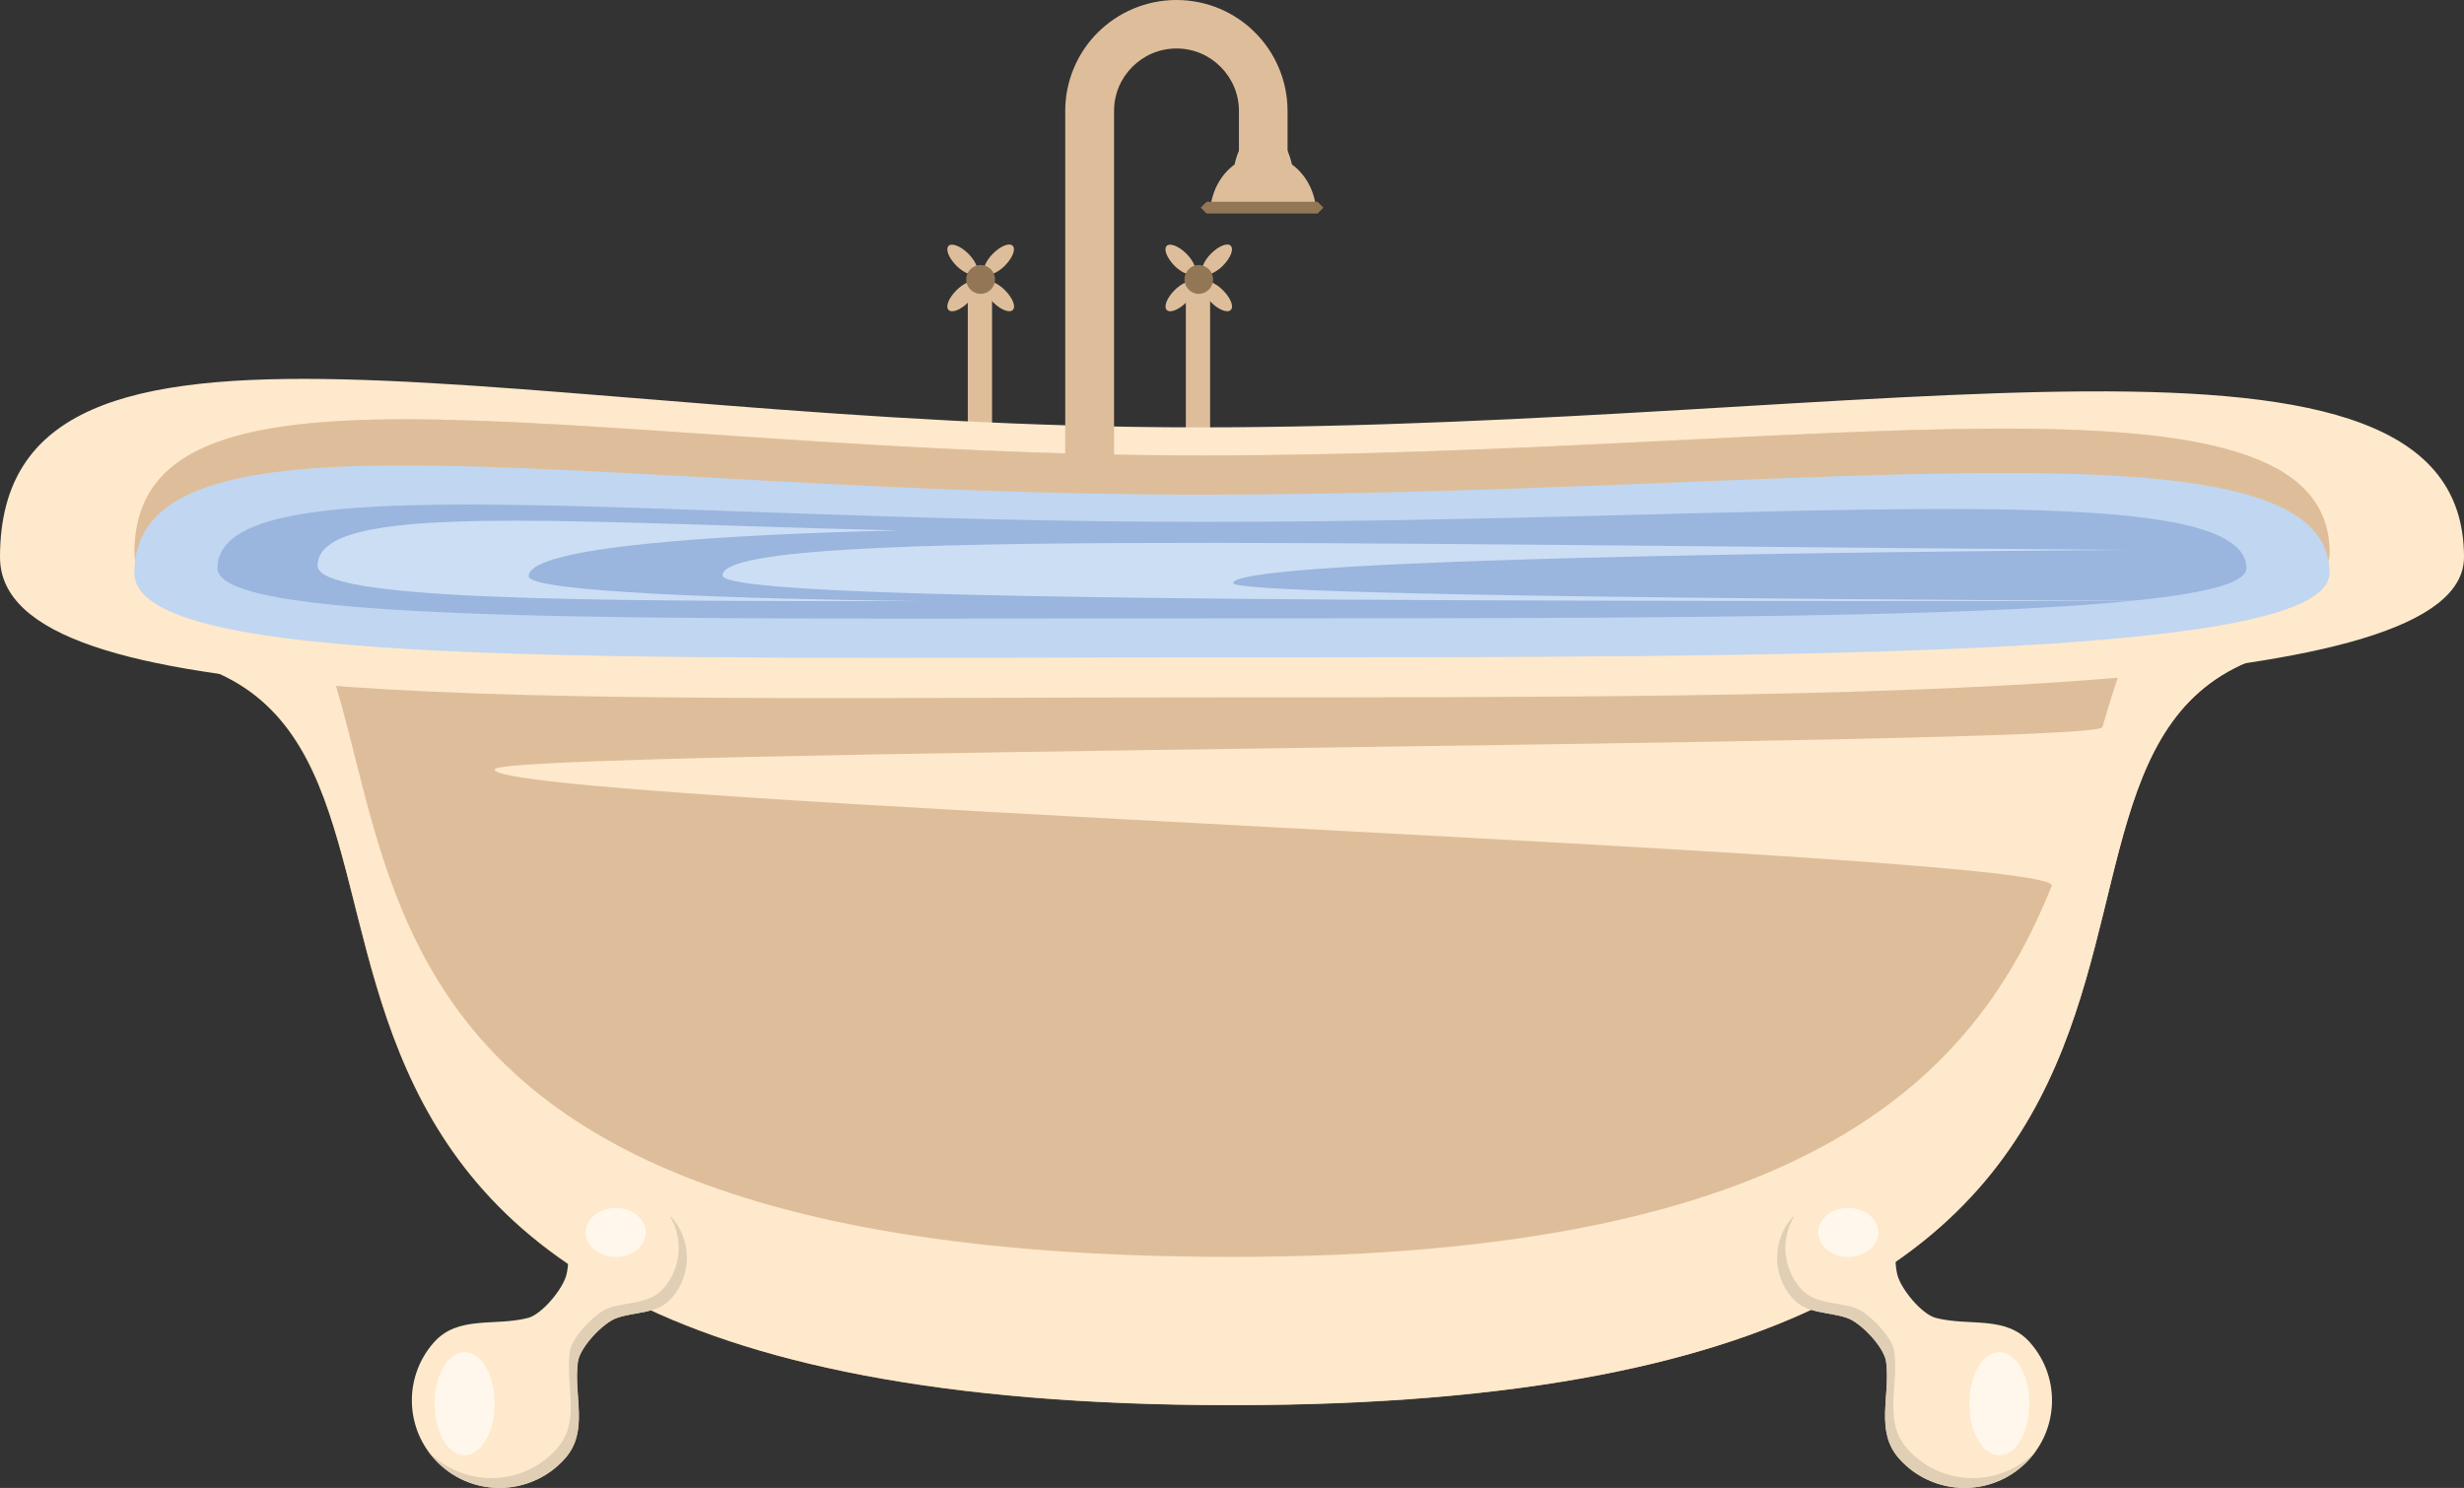 <?xml version="1.0" encoding="UTF-8"?>
<svg id="Layer_2" data-name="Layer 2" xmlns="http://www.w3.org/2000/svg" viewBox="0 0 230.64 139.3">
  <rect x="0" y="0" width="230.64" height="139.3" fill="#333333" stroke="none"/>
  <defs>
    <style>
      .cls-1 {
        fill: #debe9a;
      }

      .cls-2 {
        fill: #c1d6f0;
      }

      .cls-3 {
        fill: #fee9cc;
      }

      .cls-4 {
        fill: #ccdef4;
      }

      .cls-5 {
        fill: #9ab5de;
      }

      .cls-6 {
        fill: #927656;
      }

      .cls-7 {
        fill: #fcd6ad;
      }

      .cls-8 {
        fill: #e0cfb5;
      }

      .cls-9 {
        fill: #fff7eb;
      }
    </style>
  </defs>
  <g id="Capa_2" data-name="Capa 2">
    <polyline class="cls-1" points="92.86 48.76 92.86 26.38 90.59 26.38 90.59 48.76"/>
    <path class="cls-1" d="M94.07,24.87c-.71.7-1.54,1.02-1.85.71-.31-.3.02-1.13.73-1.84.71-.71,1.53-1.04,1.84-.73.32.31-.02,1.14-.72,1.85Z"/>
    <path class="cls-1" d="M90.64,28.3c-.71.71-1.54,1.04-1.85.72-.31-.32.02-1.13.73-1.84.71-.71,1.54-1.03,1.84-.73.32.31,0,1.13-.72,1.85Z"/>
    <path class="cls-1" d="M92.96,28.3c-.71-.72-1.04-1.54-.73-1.85.31-.3,1.14.01,1.85.73.7.71,1.04,1.53.72,1.84-.3.31-1.13-.01-1.84-.72Z"/>
    <path class="cls-1" d="M89.52,24.87c-.71-.71-1.04-1.54-.73-1.85.31-.3,1.13.02,1.85.73.7.71,1.04,1.53.73,1.84-.31.31-1.14-.02-1.85-.71Z"/>
    <path class="cls-6" d="M93.14,26.16c0,.74-.61,1.35-1.35,1.35s-1.35-.61-1.35-1.35.61-1.35,1.35-1.35,1.35.61,1.35,1.35Z"/>
    <polyline class="cls-1" points="113.27 48.76 113.27 26.38 111 26.38 111 48.76"/>
    <path class="cls-1" d="M114.48,24.87c-.71.7-1.54,1.02-1.84.71-.31-.3.02-1.13.72-1.84.71-.71,1.54-1.04,1.84-.73.31.31-.01,1.14-.72,1.85Z"/>
    <path class="cls-1" d="M111.05,28.3c-.71.71-1.54,1.04-1.84.72-.3-.32.02-1.13.72-1.84.71-.71,1.54-1.03,1.85-.73.3.31-.02,1.13-.73,1.85Z"/>
    <path class="cls-1" d="M113.36,28.3c-.7-.72-1.03-1.54-.72-1.85.3-.3,1.13.01,1.84.73.71.71,1.04,1.53.72,1.84-.3.31-1.14-.01-1.84-.72Z"/>
    <path class="cls-1" d="M109.93,24.87c-.7-.71-1.03-1.54-.72-1.85.3-.3,1.13.02,1.84.73.71.71,1.03,1.53.73,1.84-.31.31-1.14-.02-1.85-.71Z"/>
    <path class="cls-6" d="M113.55,26.16c0,.74-.6,1.35-1.34,1.35s-1.34-.61-1.34-1.35.6-1.35,1.34-1.35,1.34.61,1.34,1.35Z"/>
    <path class="cls-1" d="M116.04,44.31h-1.45c-58.92,0-136.45,11.47-100,17.07,36.65,5.62-9.38,70.18,100.72,70.18s63.77-65.39,100.41-71.02c36.46-5.59-40.76-16.23-99.69-16.23Z"/>
    <path class="cls-3" d="M205.66,50.96c-4.66,3.97-6.82,10.12-8.87,17.12-.52,1.79-149.93,2.07-150.48,3.94-.91,3.07,147,7.78,145.74,10.92-7.04,17.53-22.41,34.73-76.72,34.73-97.58,0-72.53-50.71-91.07-66.16-18.92,3.39-26.57,7.25-9.65,9.85,36.65,5.62-9.38,70.18,100.72,70.18s63.77-65.39,100.41-71.02c17.09-2.62,9.2-6.35-10.07-9.57Z"/>
    <path class="cls-3" d="M230.64,52.16c0,13.13-53.89,13.13-117.59,13.13S0,67.05,0,52.16c0-28.18,48.49-12.15,112.18-12.15s118.46-13.03,118.46,12.15Z"/>
    <path class="cls-7" d="M218.05,51.73c0,9.81-48.01,9.81-104.76,9.81s-100.71,1.3-100.71-9.81c0-21.06,43.2-9.09,99.94-9.09s105.53-9.73,105.53,9.09Z"/>
    <path class="cls-1" d="M112.53,51.64c49.68,0,93.28-7.46,103.35,3.32,1.43-.94,2.18-2.01,2.18-3.23,0-18.82-48.79-9.09-105.53-9.09S12.59,30.67,12.59,51.73c0,1.2.52,2.27,1.52,3.2,8.12-12.77,47.9-3.29,98.42-3.29Z"/>
    <path class="cls-2" d="M218.05,53.63c0,7.91-48.01,7.91-104.76,7.91s-100.71,1.05-100.71-7.91c0-16.98,43.2-7.32,99.94-7.32s105.53-7.85,105.53,7.32Z"/>
    <path class="cls-5" d="M210.27,53.2c0,4.69-44.38,4.69-96.82,4.69s-93.09.63-93.09-4.69c0-10.07,39.94-4.34,92.37-4.34s97.54-4.66,97.54,4.34Z"/>
    <path class="cls-4" d="M49.49,53.94c0-2.77,17.88-3.89,34.63-4.28-31.9-.74-54.39-2.72-54.39,3.3,0,3.21,23.52,3.34,56.25,3.32-17.32-.23-36.49-.85-36.49-2.34Z"/>
    <path class="cls-4" d="M115.43,54.59c0-2,43.25-2.82,83.77-3.11-77.17-.54-131.57-1.96-131.57,2.39,0,2.33,56.91,2.43,136.07,2.4-41.91-.17-88.27-.61-88.27-1.69Z"/>
    <path class="cls-3" d="M54.09,127.48c.18-1.35,2.32-3.61,3.59-4.08,1.77-.64,3.83-.35,5.17-1.87,2.09-2.37,1.87-6-.5-8.09-2.38-2.1-6-1.86-8.1.5-1.34,1.52-.8,3.52-1.22,5.36-.3,1.33-2.28,3.73-3.59,4.08-3.12.82-6.57-.27-8.84,2.31-2.99,3.39-2.67,8.56.72,11.55,3.39,3,8.57,2.67,11.56-.71,2.27-2.57.77-5.85,1.2-9.05Z"/>
    <path class="cls-8" d="M62.78,113.86l-.02.1c1.2,2.07,1.01,4.76-.66,6.66-1.34,1.52-3.4,1.22-5.17,1.86-1.27.47-3.42,2.73-3.6,4.08-.42,3.2,1.07,6.49-1.2,9.06-2.99,3.38-8.17,3.7-11.56.71l-.53-.53c.37.52.8,1.02,1.3,1.45,3.39,3,8.57,2.67,11.56-.71,2.27-2.57.77-5.85,1.2-9.05.18-1.35,2.32-3.61,3.59-4.08,1.77-.64,3.83-.35,5.17-1.87,1.96-2.22,1.89-5.54-.08-7.68Z"/>
    <path class="cls-9" d="M46.3,131.42c0,2.67-1.27,4.82-2.81,4.82s-2.81-2.15-2.81-4.82,1.26-4.84,2.81-4.84,2.81,2.17,2.81,4.84Z"/>
    <path class="cls-9" d="M60.44,115.38c0,1.27-1.26,2.3-2.81,2.3s-2.81-1.03-2.81-2.3,1.26-2.29,2.81-2.29,2.81,1.02,2.81,2.29Z"/>
    <path class="cls-3" d="M176.55,127.48c-.18-1.35-2.32-3.61-3.6-4.08-1.77-.64-3.82-.35-5.17-1.87-2.1-2.37-1.87-6,.5-8.09,2.37-2.1,6-1.86,8.09.5,1.34,1.52.8,3.52,1.22,5.36.3,1.33,2.28,3.73,3.6,4.08,3.12.82,6.57-.27,8.83,2.31,3,3.39,2.68,8.56-.71,11.55-3.39,3-8.57,2.67-11.56-.71-2.27-2.57-.78-5.85-1.2-9.05Z"/>
    <path class="cls-8" d="M167.86,113.86l.03.1c-1.2,2.07-1.01,4.76.66,6.66,1.34,1.52,3.4,1.22,5.17,1.86,1.27.47,3.42,2.73,3.6,4.08.42,3.2-1.07,6.49,1.2,9.06,2.99,3.38,8.16,3.7,11.56.71l.52-.53c-.37.52-.79,1.02-1.29,1.45-3.39,3-8.57,2.67-11.56-.71-2.27-2.57-.78-5.85-1.2-9.05-.18-1.35-2.32-3.61-3.6-4.08-1.77-.64-3.82-.35-5.17-1.87-1.96-2.22-1.89-5.54.08-7.68Z"/>
    <path class="cls-9" d="M184.34,131.42c0,2.67,1.26,4.82,2.81,4.82s2.81-2.15,2.81-4.82-1.26-4.84-2.81-4.84-2.81,2.17-2.81,4.84Z"/>
    <path class="cls-9" d="M170.2,115.38c0,1.27,1.27,2.3,2.81,2.3s2.81-1.03,2.81-2.3-1.26-2.29-2.81-2.29-2.81,1.02-2.81,2.29Z"/>
    <path class="cls-1" d="M104.28,45.25V10.39c0-1.61.64-3.06,1.71-4.13,1.06-1.06,2.51-1.72,4.14-1.72s3.07.66,4.13,1.72c1.06,1.07,1.71,2.52,1.71,4.13v6.57h4.55v-6.57c0-2.86-1.17-5.48-3.05-7.35-1.87-1.88-4.49-3.04-7.35-3.04s-5.48,1.17-7.36,3.04-3.05,4.49-3.05,7.35v34.86h4.56Z"/>
    <path class="cls-1" d="M120.93,15.4c-.46-1.99-1.48-3.37-2.69-3.37s-2.23,1.38-2.68,3.37c-1.21.88-2.07,2.34-2.26,4.04h9.88c-.18-1.7-1.04-3.17-2.25-4.04Z"/>
    <polygon class="cls-6" points="123.88 19.44 123.33 19.99 112.94 19.99 112.39 19.44 112.94 18.89 123.33 18.89 123.88 19.44"/>
  </g>
</svg>